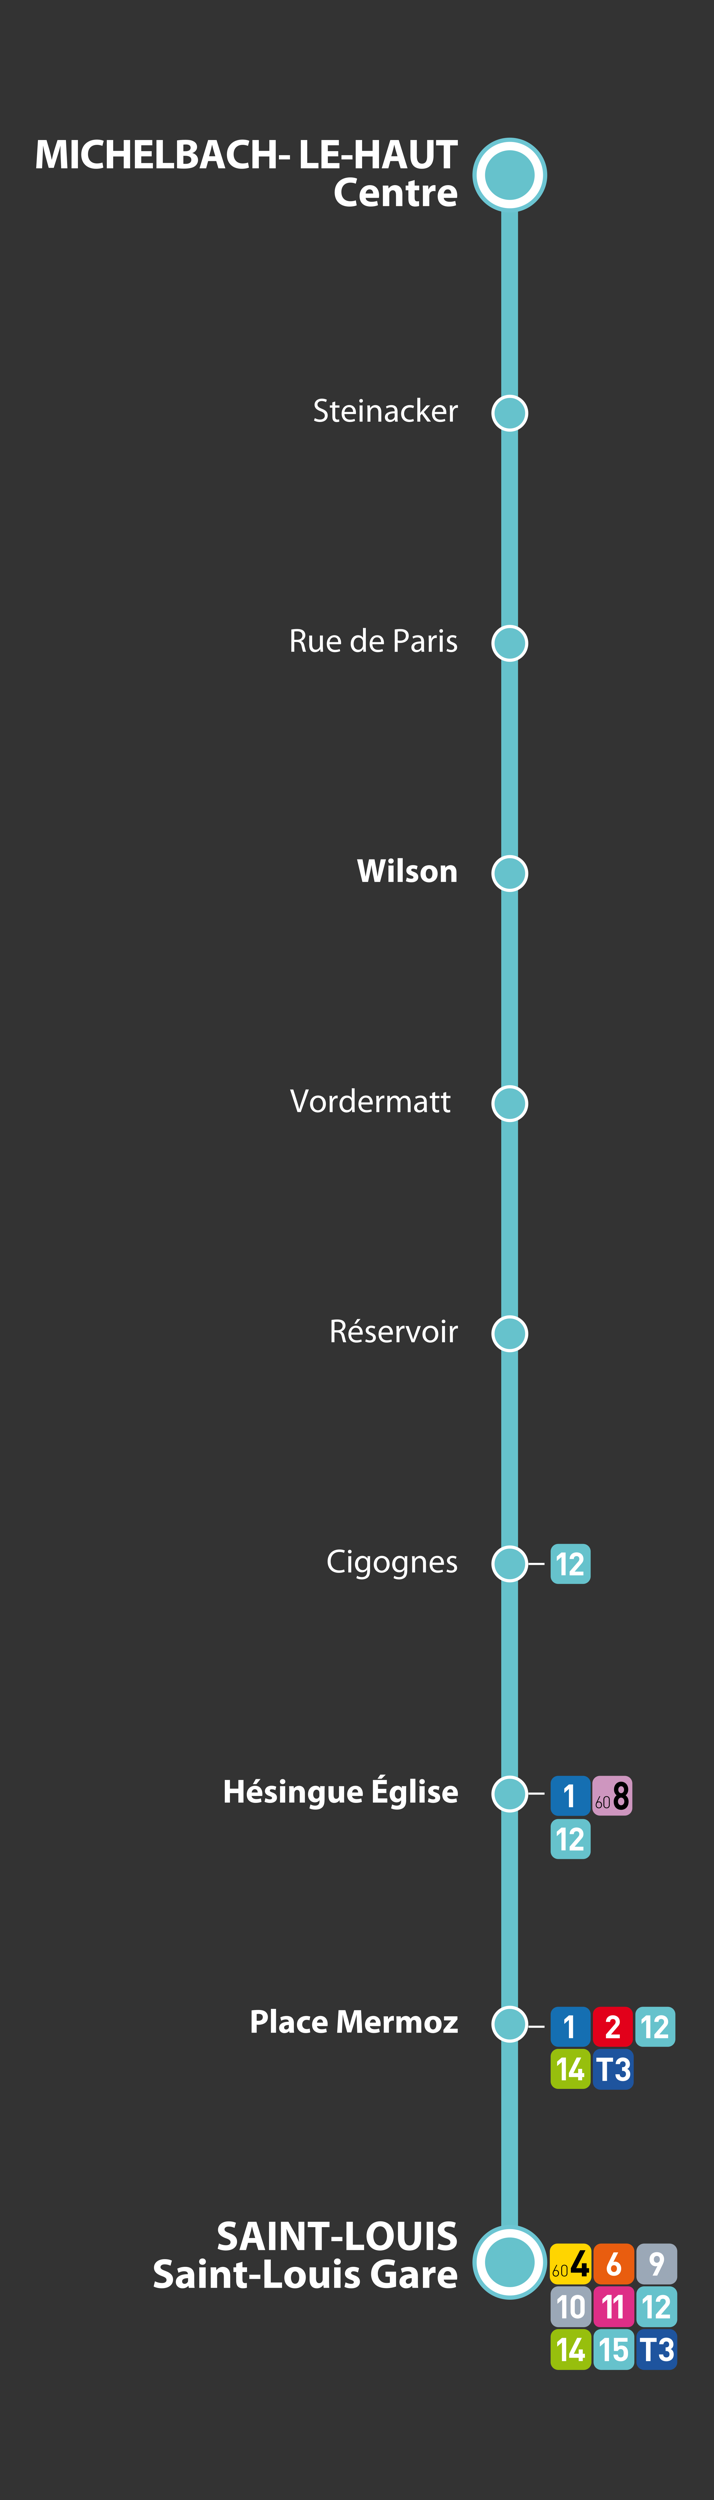 <?xml version="1.0" encoding="utf-8"?>
<!-- Generator: Adobe Illustrator 25.4.0, SVG Export Plug-In . SVG Version: 6.00 Build 0)  -->
<svg version="1.1" id="Calque_1" xmlns="http://www.w3.org/2000/svg" xmlns:xlink="http://www.w3.org/1999/xlink" x="0px" y="0px"
	 viewBox="0 0 170.08 595.28" style="enable-background:new 0 0 170.08 595.28;" xml:space="preserve">
<rect x="0" y="0" width="170.08" height="595.28" fill="#333333" stroke="none"/>
<style type="text/css">
	.st0{fill:none;stroke:#66C2CC;stroke-width:4;stroke-miterlimit:10;}
	.st1{fill:#66C2CC;}
	.st2{fill:#6CC5D2;}
	.st3{fill:#FFFFFF;}
	.st4{fill:#66C2CC;stroke:#FFFFFF;stroke-width:0.75;stroke-miterlimit:10;}
	.st5{fill:none;stroke:#FFFFFF;stroke-width:0.5;}
	.st6{fill:#CE96BF;}
	.st7{fill:#156FB2;}
	.st8{fill:#1E549E;}
	.st9{fill:#E2001A;}
	.st10{fill:#97BF0D;}
	.st11{fill:#FFD500;}
	.st12{fill:#9BA8B7;}
	.st13{fill:#E95D0F;}
	.st14{fill:#DE2E87;}
	.st15{clip-path:url(#SVGID_00000046303119225847828670000018208624723494132899_);fill:#FFFFFF;}
	.st16{clip-path:url(#SVGID_00000137817954809307793050000008867568823709384118_);fill:#FFFFFF;}
</style>
<line class="st0" x1="121.4" y1="41.69" x2="121.4" y2="538.68"/>
<g>
	<g>
		<g>
			<circle class="st1" cx="121.45" cy="538.68" r="7.41"/>
			<g>
				<path class="st2" d="M121.45,532.77c3.27,0,5.91,2.65,5.91,5.91c0,3.27-2.65,5.91-5.91,5.91c-3.27,0-5.91-2.65-5.91-5.91
					C115.54,535.42,118.18,532.77,121.45,532.77 M121.45,529.77c-4.91,0-8.91,4-8.91,8.91s4,8.91,8.91,8.91s8.91-4,8.91-8.91
					S126.36,529.77,121.45,529.77L121.45,529.77z"/>
			</g>
		</g>
	</g>
	<g>
		<circle class="st1" cx="121.45" cy="538.68" r="6.91"/>
		<path class="st3" d="M121.45,532.77c3.27,0,5.91,2.65,5.91,5.91c0,3.27-2.65,5.91-5.91,5.91c-3.27,0-5.91-2.65-5.91-5.91
			C115.54,535.42,118.18,532.77,121.45,532.77 M121.45,530.77c-4.36,0-7.91,3.55-7.91,7.91s3.55,7.91,7.91,7.91s7.91-3.55,7.91-7.91
			S125.81,530.77,121.45,530.77L121.45,530.77z"/>
	</g>
</g>
<g>
	<g>
		<g>
			<circle class="st1" cx="121.45" cy="41.69" r="7.41"/>
			<g>
				<path class="st2" d="M121.45,35.78c3.27,0,5.91,2.65,5.91,5.91s-2.65,5.91-5.91,5.91s-5.91-2.65-5.91-5.91
					S118.18,35.78,121.45,35.78 M121.45,32.78c-4.91,0-8.91,4-8.91,8.91s4,8.91,8.91,8.91s8.91-4,8.91-8.91
					S126.36,32.78,121.45,32.78L121.45,32.78z"/>
			</g>
		</g>
	</g>
	<g>
		<circle class="st1" cx="121.45" cy="41.69" r="6.91"/>
		<path class="st3" d="M121.45,35.78c3.27,0,5.91,2.65,5.91,5.91s-2.65,5.91-5.91,5.91s-5.91-2.65-5.91-5.91
			S118.18,35.78,121.45,35.78 M121.45,33.78c-4.36,0-7.91,3.55-7.91,7.91s3.55,7.91,7.91,7.91s7.91-3.55,7.91-7.91
			S125.81,33.78,121.45,33.78L121.45,33.78z"/>
	</g>
</g>
<circle class="st4" cx="121.45" cy="98.39" r="4.02"/>
<circle class="st4" cx="121.45" cy="153.19" r="4.02"/>
<circle class="st4" cx="121.45" cy="207.99" r="4.02"/>
<circle class="st4" cx="121.45" cy="262.79" r="4.02"/>
<circle class="st4" cx="121.45" cy="317.59" r="4.02"/>
<circle class="st4" cx="121.45" cy="372.39" r="4.02"/>
<circle class="st4" cx="121.45" cy="427.19" r="4.02"/>
<circle class="st4" cx="121.45" cy="481.99" r="4.02"/>
<g>
	<path class="st3" d="M14.46,37.5c-0.03-0.81-0.06-1.79-0.06-2.77h-0.02c-0.22,0.86-0.5,1.82-0.76,2.61l-0.82,2.63h-1.19l-0.72-2.6
		c-0.22-0.8-0.44-1.76-0.61-2.64h-0.02c-0.03,0.91-0.07,1.95-0.11,2.79l-0.13,2.56H8.62l0.43-6.74h2.03l0.66,2.25
		c0.22,0.78,0.42,1.62,0.57,2.41h0.04c0.18-0.78,0.41-1.67,0.64-2.42l0.71-2.24h2l0.36,6.74h-1.48L14.46,37.5z"/>
	<path class="st3" d="M18.56,33.34v6.74h-1.52v-6.74H18.56z"/>
	<path class="st3" d="M24.61,39.9c-0.27,0.13-0.91,0.29-1.72,0.29c-2.33,0-3.53-1.46-3.53-3.38c0-2.3,1.64-3.57,3.68-3.57
		c0.79,0,1.39,0.15,1.66,0.3l-0.32,1.2c-0.3-0.13-0.73-0.25-1.28-0.25c-1.2,0-2.14,0.73-2.14,2.23c0,1.35,0.8,2.2,2.15,2.2
		c0.47,0,0.97-0.09,1.28-0.22L24.61,39.9z"/>
	<path class="st3" d="M26.96,33.34v2.59h2.51v-2.59h1.52v6.74h-1.52v-2.82h-2.51v2.82h-1.52v-6.74H26.96z"/>
	<path class="st3" d="M36.13,37.23h-2.48v1.6h2.77v1.25h-4.29v-6.74h4.15v1.25h-2.63v1.4h2.48V37.23z"/>
	<path class="st3" d="M37.27,33.34h1.52v5.46h2.68v1.28h-4.2V33.34z"/>
	<path class="st3" d="M42.17,33.43c0.4-0.07,1.2-0.14,1.97-0.14c0.93,0,1.5,0.09,2,0.38c0.47,0.25,0.8,0.71,0.8,1.33
		c0,0.59-0.35,1.14-1.11,1.43v0.02c0.77,0.2,1.34,0.79,1.34,1.65c0,0.62-0.28,1.1-0.7,1.44c-0.49,0.39-1.31,0.61-2.65,0.61
		c-0.75,0-1.31-0.05-1.65-0.1V33.43z M43.68,36.01h0.5c0.81,0,1.23-0.33,1.23-0.83c0-0.51-0.39-0.78-1.08-0.78
		c-0.34,0-0.53,0.02-0.65,0.04V36.01z M43.68,39c0.15,0.02,0.33,0.02,0.59,0.02c0.69,0,1.3-0.27,1.3-0.98
		c0-0.67-0.61-0.94-1.37-0.94h-0.52V39z"/>
	<path class="st3" d="M49.58,38.35l-0.48,1.73h-1.57l2.05-6.74h2l2.1,6.74h-1.65l-0.52-1.73H49.58z M51.29,37.21l-0.42-1.43
		c-0.12-0.4-0.24-0.9-0.34-1.3h-0.02c-0.1,0.4-0.2,0.91-0.31,1.3l-0.4,1.43H51.29z"/>
	<path class="st3" d="M59.3,39.9c-0.27,0.13-0.91,0.29-1.72,0.29c-2.33,0-3.53-1.46-3.53-3.38c0-2.3,1.64-3.57,3.68-3.57
		c0.79,0,1.39,0.15,1.66,0.3l-0.32,1.2c-0.3-0.13-0.73-0.25-1.28-0.25c-1.2,0-2.14,0.73-2.14,2.23c0,1.35,0.8,2.2,2.15,2.2
		c0.47,0,0.97-0.09,1.28-0.22L59.3,39.9z"/>
	<path class="st3" d="M61.65,33.34v2.59h2.51v-2.59h1.52v6.74h-1.52v-2.82h-2.51v2.82h-1.52v-6.74H61.65z"/>
	<path class="st3" d="M69.07,36.95v1.01h-2.62v-1.01H69.07z"/>
	<path class="st3" d="M71.66,33.34h1.52v5.46h2.68v1.28h-4.2V33.34z"/>
	<path class="st3" d="M80.57,37.23h-2.48v1.6h2.77v1.25h-4.29v-6.74h4.15v1.25h-2.63v1.4h2.48V37.23z"/>
	<path class="st3" d="M83.96,36.95v1.01h-2.62v-1.01H83.96z"/>
	<path class="st3" d="M86.25,33.34v2.59h2.51v-2.59h1.52v6.74h-1.52v-2.82h-2.51v2.82h-1.52v-6.74H86.25z"/>
	<path class="st3" d="M92.98,38.35l-0.48,1.73h-1.57l2.05-6.74h2l2.1,6.74h-1.65l-0.52-1.73H92.98z M94.69,37.21l-0.42-1.43
		c-0.12-0.4-0.24-0.9-0.34-1.3h-0.02c-0.1,0.4-0.2,0.91-0.31,1.3l-0.4,1.43H94.69z"/>
	<path class="st3" d="M99.29,33.34v3.87c0,1.17,0.45,1.76,1.22,1.76c0.8,0,1.24-0.56,1.24-1.76v-3.87h1.52v3.78
		c0,2.08-1.05,3.07-2.81,3.07c-1.7,0-2.69-0.95-2.69-3.09v-3.76H99.29z"/>
	<path class="st3" d="M105.7,34.62h-1.82v-1.28h5.18v1.28h-1.84v5.46h-1.52V34.62z"/>
	<path class="st3" d="M84.97,48.9c-0.27,0.13-0.91,0.29-1.72,0.29c-2.33,0-3.53-1.46-3.53-3.38c0-2.3,1.64-3.57,3.68-3.57
		c0.79,0,1.39,0.15,1.66,0.3l-0.32,1.2c-0.3-0.13-0.73-0.25-1.28-0.25c-1.2,0-2.14,0.73-2.14,2.23c0,1.35,0.8,2.2,2.15,2.2
		c0.47,0,0.97-0.09,1.28-0.22L84.97,48.9z"/>
	<path class="st3" d="M87.1,47.12c0.04,0.63,0.67,0.93,1.38,0.93c0.52,0,0.94-0.07,1.35-0.21l0.2,1.03
		c-0.5,0.21-1.11,0.31-1.77,0.31c-1.66,0-2.61-0.96-2.61-2.49c0-1.24,0.77-2.61,2.47-2.61c1.58,0,2.18,1.23,2.18,2.44
		c0,0.26-0.03,0.49-0.05,0.6H87.1z M88.89,46.08c0-0.37-0.16-0.99-0.86-0.99c-0.64,0-0.9,0.59-0.94,0.99H88.89z"/>
	<path class="st3" d="M91.21,45.75c0-0.61-0.02-1.12-0.04-1.56h1.32l0.07,0.68h0.03c0.2-0.32,0.69-0.79,1.51-0.79
		c1,0,1.75,0.67,1.75,2.11v2.89h-1.52v-2.71c0-0.63-0.22-1.06-0.77-1.06c-0.42,0-0.67,0.29-0.78,0.57c-0.04,0.1-0.05,0.24-0.05,0.38
		v2.82h-1.52V45.75z"/>
	<path class="st3" d="M98.77,42.87v1.32h1.09v1.12h-1.09v1.77c0,0.59,0.15,0.86,0.6,0.86c0.21,0,0.31-0.01,0.45-0.04l0.01,1.15
		c-0.19,0.07-0.56,0.13-0.98,0.13c-0.49,0-0.9-0.17-1.15-0.42c-0.28-0.29-0.42-0.76-0.42-1.45v-2h-0.65v-1.12h0.65v-0.91
		L98.77,42.87z"/>
	<path class="st3" d="M100.74,45.8c0-0.72-0.01-1.19-0.04-1.61h1.3l0.06,0.9h0.04c0.25-0.72,0.84-1.02,1.32-1.02
		c0.14,0,0.21,0.01,0.32,0.03v1.43c-0.12-0.02-0.24-0.04-0.41-0.04c-0.56,0-0.94,0.3-1.04,0.77c-0.02,0.1-0.03,0.22-0.03,0.34v2.48
		h-1.52V45.8z"/>
	<path class="st3" d="M105.71,47.12c0.04,0.63,0.67,0.93,1.38,0.93c0.52,0,0.94-0.07,1.35-0.21l0.2,1.03
		c-0.5,0.21-1.11,0.31-1.77,0.31c-1.66,0-2.61-0.96-2.61-2.49c0-1.24,0.77-2.61,2.47-2.61c1.58,0,2.18,1.23,2.18,2.44
		c0,0.26-0.03,0.49-0.05,0.6H105.71z M107.5,46.08c0-0.37-0.16-0.99-0.86-0.99c-0.64,0-0.9,0.59-0.94,0.99H107.5z"/>
</g>
<g>
	<path class="st3" d="M52.16,534.2c0.4,0.21,1.04,0.42,1.69,0.42c0.7,0,1.07-0.29,1.07-0.73c0-0.42-0.32-0.66-1.13-0.94
		c-1.12-0.4-1.86-1.02-1.86-2c0-1.15,0.97-2.02,2.55-2.02c0.77,0,1.32,0.15,1.72,0.34l-0.34,1.22c-0.26-0.13-0.75-0.32-1.4-0.32
		c-0.66,0-0.98,0.31-0.98,0.65c0,0.43,0.37,0.62,1.25,0.95c1.19,0.44,1.74,1.06,1.74,2.01c0,1.13-0.86,2.09-2.71,2.09
		c-0.77,0-1.53-0.21-1.91-0.42L52.16,534.2z"/>
	<path class="st3" d="M59.08,534.04l-0.48,1.73h-1.57l2.05-6.74h2l2.1,6.74h-1.65l-0.52-1.73H59.08z M60.79,532.9l-0.42-1.43
		c-0.12-0.4-0.24-0.9-0.34-1.3h-0.02c-0.1,0.4-0.2,0.91-0.31,1.3l-0.4,1.43H60.79z"/>
	<path class="st3" d="M65.6,529.03v6.74h-1.52v-6.74H65.6z"/>
	<path class="st3" d="M66.92,535.77v-6.74h1.78l1.4,2.47c0.4,0.71,0.79,1.55,1.1,2.31h0.02c-0.09-0.89-0.12-1.8-0.12-2.82v-1.96h1.4
		v6.74h-1.6l-1.44-2.6c-0.4-0.72-0.85-1.59-1.17-2.38h-0.04c0.05,0.9,0.07,1.85,0.07,2.95v2.03H66.92z"/>
	<path class="st3" d="M75.13,530.31h-1.82v-1.28h5.18v1.28h-1.84v5.46h-1.52V530.31z"/>
	<path class="st3" d="M81.56,532.64v1.01h-2.62v-1.01H81.56z"/>
	<path class="st3" d="M82.53,529.03h1.52v5.46h2.68v1.28h-4.2V529.03z"/>
	<path class="st3" d="M93.79,532.33c0,2.22-1.33,3.55-3.31,3.55c-1.99,0-3.17-1.51-3.17-3.44c0-2.02,1.3-3.53,3.28-3.53
		C92.67,528.91,93.79,530.46,93.79,532.33z M88.93,532.41c0,1.33,0.62,2.26,1.64,2.26c1.03,0,1.62-0.98,1.62-2.29
		c0-1.22-0.57-2.26-1.62-2.26C89.53,530.12,88.93,531.1,88.93,532.41z"/>
	<path class="st3" d="M96.32,529.03v3.87c0,1.17,0.45,1.76,1.22,1.76c0.8,0,1.24-0.56,1.24-1.76v-3.87h1.52v3.78
		c0,2.08-1.05,3.07-2.81,3.07c-1.7,0-2.69-0.95-2.69-3.09v-3.76H96.32z"/>
	<path class="st3" d="M103.15,529.03v6.74h-1.52v-6.74H103.15z"/>
	<path class="st3" d="M104.52,534.2c0.4,0.21,1.04,0.42,1.69,0.42c0.7,0,1.07-0.29,1.07-0.73c0-0.42-0.32-0.66-1.13-0.94
		c-1.12-0.4-1.86-1.02-1.86-2c0-1.15,0.97-2.02,2.55-2.02c0.77,0,1.32,0.15,1.72,0.34l-0.34,1.22c-0.26-0.13-0.75-0.32-1.4-0.32
		c-0.66,0-0.98,0.31-0.98,0.65c0,0.43,0.37,0.62,1.25,0.95c1.19,0.44,1.74,1.06,1.74,2.01c0,1.13-0.86,2.09-2.71,2.09
		c-0.77,0-1.53-0.21-1.91-0.42L104.52,534.2z"/>
	<path class="st3" d="M36.91,543.2c0.4,0.21,1.04,0.42,1.69,0.42c0.7,0,1.07-0.29,1.07-0.73c0-0.42-0.32-0.66-1.13-0.94
		c-1.12-0.4-1.86-1.02-1.86-2c0-1.15,0.97-2.02,2.55-2.02c0.77,0,1.32,0.15,1.72,0.34l-0.34,1.22c-0.26-0.13-0.75-0.32-1.4-0.32
		c-0.66,0-0.98,0.31-0.98,0.65c0,0.43,0.37,0.62,1.25,0.95c1.19,0.44,1.74,1.06,1.74,2.01c0,1.13-0.86,2.09-2.71,2.09
		c-0.77,0-1.53-0.21-1.91-0.42L36.91,543.2z"/>
	<path class="st3" d="M46.27,543.59c0,0.46,0.02,0.91,0.08,1.18h-1.37l-0.09-0.49h-0.03c-0.32,0.39-0.82,0.6-1.4,0.6
		c-0.99,0-1.58-0.72-1.58-1.5c0-1.27,1.14-1.87,2.87-1.87v-0.06c0-0.27-0.14-0.64-0.89-0.64c-0.5,0-1.03,0.17-1.35,0.37l-0.28-0.98
		c0.34-0.19,1.01-0.44,1.9-0.44c1.63,0,2.14,0.96,2.14,2.12V543.59z M44.8,542.46c-0.8,0-1.42,0.19-1.42,0.77
		c0,0.39,0.26,0.58,0.6,0.58c0.37,0,0.69-0.25,0.79-0.56c0.02-0.08,0.03-0.17,0.03-0.26V542.46z"/>
	<path class="st3" d="M49.04,538.52c0,0.42-0.31,0.76-0.82,0.76c-0.48,0-0.79-0.34-0.79-0.76c0-0.43,0.32-0.76,0.81-0.76
		S49.03,538.09,49.04,538.52z M47.47,544.77v-4.89h1.52v4.89H47.47z"/>
	<path class="st3" d="M50.2,541.44c0-0.61-0.02-1.12-0.04-1.56h1.32l0.07,0.68h0.03c0.2-0.32,0.69-0.79,1.51-0.79
		c1,0,1.75,0.67,1.75,2.11v2.89h-1.52v-2.71c0-0.63-0.22-1.06-0.77-1.06c-0.42,0-0.67,0.29-0.78,0.57c-0.04,0.1-0.05,0.24-0.05,0.38
		v2.82H50.2V541.44z"/>
	<path class="st3" d="M57.75,538.56v1.32h1.09V541h-1.09v1.77c0,0.59,0.15,0.86,0.6,0.86c0.21,0,0.31-0.01,0.45-0.04l0.01,1.15
		c-0.19,0.07-0.56,0.13-0.98,0.13c-0.49,0-0.9-0.17-1.15-0.42c-0.28-0.29-0.42-0.76-0.42-1.45v-2h-0.65v-1.12h0.65v-0.91
		L57.75,538.56z"/>
	<path class="st3" d="M62.02,541.64v1.01H59.4v-1.01H62.02z"/>
	<path class="st3" d="M62.98,538.03h1.52v5.46h2.68v1.28h-4.2V538.03z"/>
	<path class="st3" d="M72.84,542.27c0,1.79-1.27,2.61-2.58,2.61c-1.43,0-2.53-0.94-2.53-2.52c0-1.59,1.04-2.6,2.62-2.6
		C71.84,539.76,72.84,540.79,72.84,542.27z M69.31,542.32c0,0.84,0.35,1.47,1,1.47c0.6,0,0.97-0.59,0.97-1.48
		c0-0.72-0.28-1.46-0.97-1.46C69.59,540.85,69.31,541.6,69.31,542.32z"/>
	<path class="st3" d="M78.38,543.2c0,0.64,0.02,1.16,0.04,1.57H77.1l-0.07-0.69H77c-0.19,0.3-0.65,0.8-1.53,0.8
		c-1,0-1.72-0.62-1.72-2.13v-2.87h1.52v2.63c0,0.71,0.23,1.14,0.77,1.14c0.42,0,0.67-0.29,0.76-0.53c0.04-0.09,0.06-0.2,0.06-0.33
		v-2.91h1.52V543.2z"/>
	<path class="st3" d="M81.17,538.52c0,0.42-0.31,0.76-0.82,0.76c-0.48,0-0.79-0.34-0.79-0.76c0-0.43,0.32-0.76,0.81-0.76
		S81.16,538.09,81.17,538.52z M79.6,544.77v-4.89h1.52v4.89H79.6z"/>
	<path class="st3" d="M82.32,543.45c0.28,0.17,0.86,0.36,1.31,0.36c0.46,0,0.65-0.15,0.65-0.4c0-0.26-0.15-0.38-0.71-0.57
		c-1.02-0.34-1.41-0.89-1.4-1.47c0-0.92,0.78-1.61,1.99-1.61c0.57,0,1.07,0.14,1.37,0.29l-0.26,1.05c-0.22-0.12-0.65-0.28-1.06-0.28
		c-0.37,0-0.58,0.15-0.58,0.39c0,0.24,0.19,0.36,0.79,0.57c0.93,0.32,1.31,0.8,1.32,1.51c0,0.92-0.71,1.59-2.11,1.59
		c-0.64,0-1.21-0.15-1.58-0.35L82.32,543.45z"/>
	<path class="st3" d="M94.34,544.46c-0.47,0.16-1.36,0.38-2.25,0.38c-1.23,0-2.12-0.31-2.74-0.9c-0.61-0.59-0.95-1.47-0.95-2.46
		c0.01-2.24,1.64-3.52,3.85-3.52c0.87,0,1.54,0.17,1.87,0.32l-0.32,1.23c-0.37-0.17-0.82-0.29-1.56-0.29
		c-1.27,0-2.24,0.71-2.24,2.18c0,1.4,0.88,2.21,2.13,2.21c0.34,0,0.62-0.04,0.74-0.09v-1.42h-1.04v-1.19h2.51V544.46z"/>
	<path class="st3" d="M99.54,543.59c0,0.46,0.02,0.91,0.08,1.18h-1.37l-0.09-0.49h-0.03c-0.32,0.39-0.82,0.6-1.4,0.6
		c-0.99,0-1.58-0.72-1.58-1.5c0-1.27,1.14-1.87,2.87-1.87v-0.06c0-0.27-0.14-0.64-0.89-0.64c-0.5,0-1.03,0.17-1.35,0.37l-0.28-0.98
		c0.34-0.19,1.01-0.44,1.9-0.44c1.63,0,2.14,0.96,2.14,2.12V543.59z M98.08,542.46c-0.8,0-1.42,0.19-1.42,0.77
		c0,0.39,0.26,0.58,0.6,0.58c0.37,0,0.69-0.25,0.79-0.56c0.02-0.08,0.03-0.17,0.03-0.26V542.46z"/>
	<path class="st3" d="M100.75,541.49c0-0.72-0.01-1.19-0.04-1.61h1.3l0.06,0.9h0.04c0.25-0.72,0.84-1.02,1.32-1.02
		c0.14,0,0.21,0.01,0.32,0.03v1.43c-0.12-0.02-0.24-0.04-0.41-0.04c-0.56,0-0.94,0.3-1.04,0.77c-0.02,0.1-0.03,0.22-0.03,0.34v2.48
		h-1.52V541.49z"/>
	<path class="st3" d="M105.71,542.81c0.04,0.63,0.67,0.93,1.38,0.93c0.52,0,0.94-0.07,1.35-0.21l0.2,1.03
		c-0.5,0.21-1.11,0.31-1.77,0.31c-1.66,0-2.61-0.96-2.61-2.49c0-1.24,0.77-2.61,2.47-2.61c1.58,0,2.18,1.23,2.18,2.44
		c0,0.26-0.03,0.49-0.05,0.6H105.71z M107.49,541.77c0-0.37-0.16-0.99-0.86-0.99c-0.64,0-0.9,0.59-0.94,0.99H107.49z"/>
</g>
<g>
	<path class="st3" d="M75,99.55c0.31,0.2,0.76,0.35,1.24,0.35c0.71,0,1.13-0.38,1.13-0.92c0-0.5-0.29-0.79-1.02-1.06
		c-0.88-0.32-1.42-0.78-1.42-1.54c0-0.84,0.7-1.46,1.74-1.46c0.54,0,0.95,0.13,1.18,0.26l-0.19,0.57c-0.17-0.1-0.53-0.26-1.02-0.26
		c-0.74,0-1.02,0.44-1.02,0.81c0,0.5,0.33,0.75,1.07,1.04c0.91,0.35,1.37,0.79,1.37,1.58c0,0.83-0.61,1.56-1.88,1.56
		c-0.52,0-1.09-0.16-1.38-0.35L75,99.55z"/>
	<path class="st3" d="M79.85,95.6v0.93h1.01v0.54h-1.01v2.09c0,0.48,0.14,0.75,0.53,0.75c0.19,0,0.3-0.02,0.41-0.05l0.03,0.54
		c-0.14,0.05-0.35,0.1-0.62,0.1c-0.33,0-0.59-0.11-0.76-0.3c-0.19-0.22-0.27-0.56-0.27-1.02v-2.11h-0.6v-0.54h0.6v-0.72L79.85,95.6z
		"/>
	<path class="st3" d="M82.05,98.59c0.02,0.95,0.62,1.34,1.33,1.34c0.5,0,0.82-0.09,1.07-0.2l0.13,0.5c-0.25,0.11-0.68,0.25-1.3,0.25
		c-1.19,0-1.9-0.79-1.9-1.96s0.69-2.08,1.81-2.08c1.27,0,1.6,1.1,1.6,1.82c0,0.14-0.01,0.25-0.02,0.33H82.05z M84.11,98.09
		c0.01-0.44-0.18-1.14-0.98-1.14c-0.72,0-1.02,0.65-1.08,1.14H84.11z"/>
	<path class="st3" d="M86.45,95.44c0,0.24-0.17,0.43-0.45,0.43c-0.26,0-0.42-0.19-0.42-0.43c0-0.24,0.18-0.44,0.44-0.44
		C86.27,95,86.45,95.19,86.45,95.44z M85.66,100.4v-3.87h0.7v3.87H85.66z"/>
	<path class="st3" d="M87.53,97.58c0-0.41-0.01-0.73-0.03-1.05h0.62l0.04,0.64h0.02c0.19-0.36,0.64-0.72,1.28-0.72
		c0.54,0,1.37,0.32,1.37,1.65v2.3h-0.7v-2.23c0-0.62-0.23-1.14-0.9-1.14c-0.46,0-0.82,0.33-0.94,0.72
		c-0.03,0.09-0.05,0.21-0.05,0.33v2.33h-0.7V97.58z"/>
	<path class="st3" d="M94.69,99.47c0,0.34,0.02,0.66,0.06,0.93h-0.63l-0.06-0.49h-0.02c-0.22,0.3-0.63,0.58-1.18,0.58
		c-0.78,0-1.18-0.55-1.18-1.11c0-0.94,0.83-1.45,2.33-1.44v-0.08c0-0.31-0.09-0.9-0.88-0.89c-0.37,0-0.74,0.1-1.02,0.29l-0.16-0.47
		c0.32-0.2,0.79-0.34,1.28-0.34c1.18,0,1.47,0.81,1.47,1.58V99.47z M94.01,98.42c-0.77-0.02-1.64,0.12-1.64,0.87
		c0,0.46,0.3,0.67,0.66,0.67c0.51,0,0.84-0.32,0.95-0.65c0.02-0.08,0.03-0.16,0.03-0.22V98.42z"/>
	<path class="st3" d="M98.59,100.26c-0.18,0.09-0.59,0.22-1.11,0.22c-1.17,0-1.93-0.79-1.93-1.97c0-1.19,0.82-2.06,2.08-2.06
		c0.42,0,0.78,0.1,0.98,0.21l-0.16,0.54c-0.17-0.09-0.43-0.18-0.82-0.18c-0.89,0-1.37,0.66-1.37,1.46c0,0.9,0.58,1.45,1.34,1.45
		c0.4,0,0.66-0.1,0.86-0.18L98.59,100.26z"/>
	<path class="st3" d="M100.11,98.3h0.02c0.1-0.14,0.22-0.3,0.34-0.44l1.14-1.34h0.84l-1.49,1.59l1.7,2.28h-0.86l-1.33-1.85
		l-0.36,0.4v1.46h-0.7v-5.68h0.7V98.3z"/>
	<path class="st3" d="M103.56,98.59c0.02,0.95,0.62,1.34,1.33,1.34c0.5,0,0.82-0.09,1.07-0.2l0.13,0.5
		c-0.25,0.11-0.68,0.25-1.29,0.25c-1.19,0-1.9-0.79-1.9-1.96s0.69-2.08,1.82-2.08c1.27,0,1.6,1.1,1.6,1.82
		c0,0.14-0.01,0.25-0.02,0.33H103.56z M105.62,98.09c0.01-0.44-0.18-1.14-0.98-1.14c-0.72,0-1.02,0.65-1.08,1.14H105.62z"/>
	<path class="st3" d="M107.17,97.74c0-0.46-0.01-0.85-0.03-1.21h0.62l0.03,0.77h0.02c0.18-0.52,0.61-0.85,1.08-0.85
		c0.07,0,0.13,0.01,0.19,0.02v0.66c-0.07-0.02-0.14-0.02-0.24-0.02c-0.5,0-0.85,0.37-0.94,0.9c-0.02,0.1-0.02,0.22-0.02,0.33v2.06
		h-0.7V97.74z"/>
</g>
<g>
	<path class="st3" d="M69.42,149.88c0.35-0.06,0.86-0.11,1.33-0.11c0.74,0,1.23,0.14,1.56,0.44c0.26,0.24,0.42,0.61,0.42,1.03
		c0,0.7-0.45,1.18-1.01,1.37v0.02c0.41,0.14,0.66,0.53,0.78,1.09c0.18,0.75,0.3,1.27,0.42,1.48h-0.72
		c-0.09-0.16-0.21-0.62-0.35-1.29c-0.16-0.74-0.46-1.02-1.09-1.05h-0.66v2.33h-0.7V149.88z M70.11,152.34h0.71
		c0.74,0,1.21-0.41,1.21-1.02c0-0.7-0.5-1-1.24-1c-0.34,0-0.57,0.02-0.69,0.06V152.34z"/>
	<path class="st3" d="M76.93,154.14c0,0.41,0.01,0.76,0.03,1.06h-0.62l-0.04-0.63h-0.02c-0.18,0.31-0.59,0.72-1.28,0.72
		c-0.61,0-1.34-0.34-1.34-1.7v-2.26h0.7v2.13c0,0.74,0.23,1.24,0.86,1.24c0.47,0,0.8-0.33,0.93-0.65c0.04-0.1,0.06-0.22,0.06-0.36
		v-2.37h0.7V154.14z"/>
	<path class="st3" d="M78.5,153.4c0.02,0.95,0.62,1.34,1.33,1.34c0.5,0,0.82-0.09,1.07-0.2l0.13,0.5c-0.25,0.11-0.68,0.25-1.29,0.25
		c-1.19,0-1.9-0.79-1.9-1.96s0.69-2.08,1.81-2.08c1.27,0,1.6,1.1,1.6,1.82c0,0.14-0.01,0.25-0.02,0.33H78.5z M80.56,152.89
		c0.01-0.44-0.18-1.14-0.98-1.14c-0.72,0-1.02,0.65-1.08,1.14H80.56z"/>
	<path class="st3" d="M87.14,149.52v4.68c0,0.34,0.02,0.74,0.03,1h-0.62l-0.03-0.67h-0.02c-0.21,0.43-0.67,0.76-1.3,0.76
		c-0.94,0-1.66-0.79-1.66-1.97c-0.01-1.29,0.8-2.07,1.74-2.07c0.6,0,0.99,0.28,1.17,0.58h0.02v-2.31H87.14z M86.45,152.91
		c0-0.09-0.01-0.21-0.03-0.3c-0.1-0.44-0.49-0.81-1.02-0.81c-0.73,0-1.16,0.64-1.16,1.49c0,0.78,0.39,1.43,1.14,1.43
		c0.47,0,0.9-0.32,1.03-0.84c0.02-0.1,0.03-0.19,0.03-0.3V152.91z"/>
	<path class="st3" d="M88.71,153.4c0.02,0.95,0.62,1.34,1.33,1.34c0.5,0,0.82-0.09,1.07-0.2l0.13,0.5
		c-0.25,0.11-0.68,0.25-1.29,0.25c-1.19,0-1.9-0.79-1.9-1.96s0.69-2.08,1.81-2.08c1.27,0,1.6,1.1,1.6,1.82
		c0,0.14-0.01,0.25-0.02,0.33H88.71z M90.77,152.89c0.01-0.44-0.18-1.14-0.98-1.14c-0.72,0-1.02,0.65-1.08,1.14H90.77z"/>
	<path class="st3" d="M94.05,149.88c0.34-0.06,0.78-0.1,1.33-0.1c0.69,0,1.19,0.16,1.51,0.45c0.29,0.26,0.47,0.65,0.47,1.13
		c0,0.49-0.14,0.87-0.42,1.15c-0.38,0.39-0.97,0.59-1.65,0.59c-0.21,0-0.4-0.01-0.56-0.05v2.16h-0.7V149.88z M94.74,152.48
		c0.15,0.04,0.34,0.06,0.58,0.06c0.84,0,1.35-0.42,1.35-1.14c0-0.72-0.51-1.06-1.27-1.06c-0.3,0-0.54,0.02-0.66,0.06V152.48z"/>
	<path class="st3" d="M101,154.27c0,0.34,0.02,0.66,0.06,0.93h-0.63l-0.06-0.49h-0.02c-0.22,0.3-0.63,0.58-1.18,0.58
		c-0.78,0-1.18-0.55-1.18-1.11c0-0.94,0.83-1.45,2.33-1.44v-0.08c0-0.31-0.09-0.9-0.88-0.89c-0.37,0-0.74,0.1-1.02,0.29l-0.16-0.47
		c0.32-0.2,0.79-0.34,1.28-0.34c1.18,0,1.47,0.81,1.47,1.58V154.27z M100.32,153.23c-0.77-0.02-1.64,0.12-1.64,0.87
		c0,0.46,0.3,0.67,0.66,0.67c0.51,0,0.84-0.32,0.95-0.65c0.02-0.08,0.03-0.16,0.03-0.22V153.23z"/>
	<path class="st3" d="M102.13,152.54c0-0.46-0.01-0.85-0.03-1.21h0.62l0.03,0.77h0.02c0.18-0.52,0.61-0.85,1.08-0.85
		c0.07,0,0.13,0.01,0.19,0.02v0.66c-0.07-0.02-0.14-0.02-0.24-0.02c-0.5,0-0.85,0.37-0.94,0.9c-0.02,0.1-0.02,0.22-0.02,0.33v2.06
		h-0.7V152.54z"/>
	<path class="st3" d="M105.53,150.24c0,0.24-0.17,0.43-0.45,0.43c-0.26,0-0.42-0.19-0.42-0.43c0-0.24,0.18-0.44,0.44-0.44
		C105.36,149.8,105.53,150,105.53,150.24z M104.75,155.2v-3.87h0.7v3.87H104.75z"/>
	<path class="st3" d="M106.53,154.49c0.22,0.13,0.58,0.27,0.94,0.27c0.5,0,0.74-0.25,0.74-0.58c0-0.34-0.2-0.51-0.71-0.7
		c-0.7-0.26-1.03-0.63-1.03-1.1c0-0.62,0.51-1.14,1.33-1.14c0.39,0,0.74,0.1,0.94,0.24l-0.17,0.51c-0.15-0.1-0.43-0.23-0.79-0.23
		c-0.42,0-0.64,0.24-0.64,0.53c0,0.32,0.22,0.46,0.73,0.66c0.66,0.25,1.02,0.58,1.02,1.16c0,0.69-0.54,1.17-1.44,1.17
		c-0.42,0-0.82-0.11-1.09-0.27L106.53,154.49z"/>
</g>
<g>
	<path class="st3" d="M70.87,264.81l-1.77-5.39h0.76l0.84,2.65c0.22,0.73,0.42,1.38,0.58,2.01h0.02c0.15-0.62,0.37-1.3,0.62-2.01
		l0.91-2.66h0.74l-1.93,5.39H70.87z"/>
	<path class="st3" d="M77.63,262.84c0,1.43-1,2.05-1.93,2.05c-1.04,0-1.85-0.77-1.85-1.99c0-1.29,0.86-2.05,1.92-2.05
		C76.88,260.86,77.63,261.67,77.63,262.84z M74.57,262.88c0,0.85,0.48,1.49,1.17,1.49c0.67,0,1.18-0.63,1.18-1.5
		c0-0.66-0.33-1.48-1.16-1.48C74.93,261.39,74.57,262.15,74.57,262.88z"/>
	<path class="st3" d="M78.52,262.15c0-0.46-0.01-0.85-0.03-1.21h0.62l0.03,0.77h0.02c0.18-0.52,0.61-0.85,1.08-0.85
		c0.07,0,0.13,0.01,0.19,0.02v0.66c-0.07-0.02-0.14-0.02-0.24-0.02c-0.5,0-0.85,0.37-0.94,0.9c-0.02,0.1-0.02,0.22-0.02,0.33v2.06
		h-0.7V262.15z"/>
	<path class="st3" d="M84.47,259.13v4.68c0,0.34,0.02,0.74,0.03,1h-0.62l-0.03-0.67h-0.02c-0.21,0.43-0.67,0.76-1.3,0.76
		c-0.94,0-1.66-0.79-1.66-1.97c-0.01-1.29,0.8-2.07,1.74-2.07c0.6,0,0.99,0.28,1.17,0.58h0.02v-2.31H84.47z M83.77,262.51
		c0-0.09-0.01-0.21-0.03-0.3c-0.1-0.44-0.49-0.81-1.02-0.81c-0.73,0-1.16,0.64-1.16,1.49c0,0.78,0.39,1.43,1.14,1.43
		c0.47,0,0.9-0.32,1.03-0.84c0.02-0.1,0.03-0.19,0.03-0.3V262.51z"/>
	<path class="st3" d="M86.04,263c0.02,0.95,0.62,1.34,1.33,1.34c0.5,0,0.82-0.09,1.07-0.2l0.13,0.5c-0.25,0.11-0.68,0.25-1.29,0.25
		c-1.19,0-1.9-0.79-1.9-1.96s0.69-2.08,1.81-2.08c1.27,0,1.6,1.1,1.6,1.82c0,0.14-0.01,0.25-0.02,0.33H86.04z M88.1,262.5
		c0.01-0.44-0.18-1.14-0.98-1.14c-0.72,0-1.02,0.65-1.08,1.14H88.1z"/>
	<path class="st3" d="M89.65,262.15c0-0.46-0.01-0.85-0.03-1.21h0.62l0.03,0.77h0.02c0.18-0.52,0.61-0.85,1.08-0.85
		c0.07,0,0.13,0.01,0.19,0.02v0.66c-0.07-0.02-0.14-0.02-0.24-0.02c-0.5,0-0.85,0.37-0.94,0.9c-0.02,0.1-0.02,0.22-0.02,0.33v2.06
		h-0.7V262.15z"/>
	<path class="st3" d="M92.27,261.99c0-0.41-0.02-0.73-0.03-1.05h0.62l0.03,0.63h0.02c0.22-0.37,0.58-0.71,1.22-0.71
		c0.52,0,0.92,0.32,1.09,0.78h0.02c0.12-0.22,0.28-0.38,0.44-0.5c0.23-0.18,0.48-0.27,0.85-0.27c0.52,0,1.28,0.34,1.28,1.68v2.27
		h-0.69v-2.18c0-0.75-0.28-1.19-0.84-1.19c-0.41,0-0.71,0.3-0.84,0.63c-0.03,0.1-0.06,0.22-0.06,0.35v2.39h-0.69v-2.32
		c0-0.62-0.27-1.06-0.81-1.06c-0.43,0-0.76,0.35-0.87,0.7c-0.04,0.1-0.06,0.22-0.06,0.34v2.33h-0.69V261.99z"/>
	<path class="st3" d="M101.66,263.88c0,0.34,0.02,0.66,0.06,0.93h-0.63l-0.06-0.49H101c-0.22,0.3-0.63,0.58-1.18,0.58
		c-0.78,0-1.18-0.55-1.18-1.11c0-0.94,0.83-1.45,2.33-1.44v-0.08c0-0.31-0.09-0.9-0.88-0.89c-0.37,0-0.74,0.1-1.02,0.29l-0.16-0.47
		c0.32-0.2,0.79-0.34,1.28-0.34c1.18,0,1.47,0.81,1.47,1.58V263.88z M100.98,262.83c-0.77-0.02-1.64,0.12-1.64,0.87
		c0,0.46,0.3,0.67,0.66,0.67c0.51,0,0.84-0.32,0.95-0.65c0.02-0.08,0.03-0.16,0.03-0.22V262.83z"/>
	<path class="st3" d="M103.65,260.01v0.93h1.01v0.54h-1.01v2.09c0,0.48,0.14,0.75,0.53,0.75c0.19,0,0.3-0.02,0.41-0.05l0.03,0.54
		c-0.14,0.05-0.35,0.1-0.62,0.1c-0.33,0-0.59-0.11-0.76-0.3c-0.19-0.22-0.27-0.56-0.27-1.02v-2.11h-0.6v-0.54h0.6v-0.72
		L103.65,260.01z"/>
	<path class="st3" d="M106.29,260.01v0.93h1.01v0.54h-1.01v2.09c0,0.48,0.14,0.75,0.53,0.75c0.19,0,0.3-0.02,0.41-0.05l0.03,0.54
		c-0.14,0.05-0.35,0.1-0.62,0.1c-0.33,0-0.59-0.11-0.76-0.3c-0.19-0.22-0.27-0.56-0.27-1.02v-2.11h-0.6v-0.54h0.6v-0.72
		L106.29,260.01z"/>
</g>
<g>
	<path class="st3" d="M78.98,314.29c0.35-0.06,0.86-0.11,1.34-0.11c0.74,0,1.23,0.14,1.56,0.44c0.26,0.24,0.42,0.61,0.42,1.03
		c0,0.7-0.45,1.18-1.01,1.37v0.02c0.41,0.14,0.66,0.53,0.78,1.09c0.18,0.75,0.3,1.27,0.42,1.48h-0.72
		c-0.09-0.16-0.21-0.62-0.35-1.29c-0.16-0.74-0.46-1.02-1.09-1.05h-0.66v2.33h-0.7V314.29z M79.68,316.75h0.71
		c0.74,0,1.22-0.41,1.22-1.02c0-0.7-0.5-1-1.24-1c-0.34,0-0.57,0.02-0.69,0.06V316.75z"/>
	<path class="st3" d="M83.65,317.8c0.02,0.95,0.62,1.34,1.33,1.34c0.5,0,0.82-0.09,1.07-0.2l0.13,0.5
		c-0.25,0.11-0.68,0.25-1.29,0.25c-1.19,0-1.9-0.79-1.9-1.96s0.69-2.08,1.81-2.08c1.27,0,1.6,1.1,1.6,1.82
		c0,0.14-0.01,0.25-0.02,0.33H83.65z M85.72,317.3c0.01-0.44-0.18-1.14-0.98-1.14c-0.72,0-1.02,0.65-1.08,1.14H85.72z M85.88,314.07
		l-0.98,1.14h-0.5l0.7-1.14H85.88z"/>
	<path class="st3" d="M87.17,318.9c0.22,0.13,0.58,0.27,0.94,0.27c0.5,0,0.74-0.25,0.74-0.58c0-0.34-0.2-0.51-0.71-0.7
		c-0.7-0.26-1.03-0.63-1.03-1.1c0-0.62,0.51-1.14,1.33-1.14c0.39,0,0.74,0.1,0.94,0.24l-0.17,0.51c-0.15-0.1-0.43-0.23-0.79-0.23
		c-0.42,0-0.64,0.24-0.64,0.53c0,0.32,0.22,0.46,0.73,0.66c0.66,0.25,1.02,0.58,1.02,1.16c0,0.69-0.54,1.17-1.44,1.17
		c-0.42,0-0.82-0.11-1.09-0.27L87.17,318.9z"/>
	<path class="st3" d="M90.83,317.8c0.02,0.95,0.62,1.34,1.33,1.34c0.5,0,0.82-0.09,1.07-0.2l0.13,0.5
		c-0.25,0.11-0.68,0.25-1.29,0.25c-1.19,0-1.9-0.79-1.9-1.96s0.69-2.08,1.82-2.08c1.27,0,1.6,1.1,1.6,1.82
		c0,0.14-0.01,0.25-0.02,0.33H90.83z M92.89,317.3c0.01-0.44-0.18-1.14-0.98-1.14c-0.72,0-1.02,0.65-1.08,1.14H92.89z"/>
	<path class="st3" d="M94.45,316.95c0-0.46-0.01-0.85-0.03-1.21h0.62l0.03,0.77h0.02c0.18-0.52,0.61-0.85,1.08-0.85
		c0.07,0,0.13,0.01,0.19,0.02v0.66c-0.07-0.02-0.14-0.02-0.24-0.02c-0.5,0-0.85,0.37-0.94,0.9c-0.02,0.1-0.02,0.22-0.02,0.33v2.06
		h-0.7V316.95z"/>
	<path class="st3" d="M97.33,315.74l0.76,2.17c0.13,0.36,0.23,0.68,0.31,1h0.02c0.09-0.32,0.2-0.64,0.33-1l0.75-2.17h0.74
		l-1.52,3.87h-0.67l-1.47-3.87H97.33z"/>
	<path class="st3" d="M104.41,317.64c0,1.43-1,2.05-1.93,2.05c-1.04,0-1.85-0.77-1.85-1.99c0-1.29,0.86-2.05,1.92-2.05
		C103.66,315.66,104.41,316.47,104.41,317.64z M101.35,317.68c0,0.85,0.48,1.49,1.17,1.49c0.67,0,1.18-0.63,1.18-1.5
		c0-0.66-0.33-1.48-1.16-1.48C101.71,316.19,101.35,316.96,101.35,317.68z"/>
	<path class="st3" d="M106.09,314.65c0,0.24-0.17,0.43-0.45,0.43c-0.26,0-0.42-0.19-0.42-0.43c0-0.24,0.18-0.44,0.44-0.44
		C105.91,314.21,106.09,314.41,106.09,314.65z M105.3,319.61v-3.87h0.7v3.87H105.3z"/>
	<path class="st3" d="M107.17,316.95c0-0.46-0.01-0.85-0.03-1.21h0.62l0.03,0.77h0.02c0.18-0.52,0.61-0.85,1.08-0.85
		c0.07,0,0.13,0.01,0.19,0.02v0.66c-0.07-0.02-0.14-0.02-0.24-0.02c-0.5,0-0.85,0.37-0.94,0.9c-0.02,0.1-0.02,0.22-0.02,0.33v2.06
		h-0.7V316.95z"/>
</g>
<g>
	<path class="st3" d="M82.11,374.25c-0.25,0.13-0.77,0.26-1.42,0.26c-1.52,0-2.65-0.96-2.65-2.73c0-1.7,1.14-2.83,2.81-2.83
		c0.66,0,1.1,0.14,1.28,0.24l-0.18,0.57c-0.26-0.13-0.63-0.22-1.08-0.22c-1.26,0-2.1,0.81-2.1,2.22c0,1.33,0.76,2.17,2.06,2.17
		c0.43,0,0.86-0.09,1.14-0.22L82.11,374.25z"/>
	<path class="st3" d="M83.75,369.46c0,0.24-0.17,0.43-0.45,0.43c-0.26,0-0.42-0.19-0.42-0.43c0-0.24,0.18-0.44,0.44-0.44
		C83.57,369.02,83.75,369.21,83.75,369.46z M82.97,374.42v-3.87h0.7v3.87H82.97z"/>
	<path class="st3" d="M88.15,373.85c0,0.9-0.18,1.43-0.55,1.77c-0.38,0.34-0.93,0.46-1.42,0.46c-0.46,0-0.98-0.11-1.29-0.32
		l0.18-0.54c0.26,0.17,0.66,0.31,1.14,0.31c0.72,0,1.25-0.38,1.25-1.36v-0.42h-0.02c-0.21,0.36-0.63,0.65-1.23,0.65
		c-0.96,0-1.65-0.82-1.65-1.89c0-1.31,0.86-2.05,1.75-2.05c0.67,0,1.03,0.34,1.21,0.66h0.02l0.02-0.58h0.62
		c-0.02,0.27-0.03,0.59-0.03,1.06V373.85z M87.45,372.07c0-0.12-0.01-0.22-0.04-0.31c-0.13-0.42-0.46-0.75-0.98-0.75
		c-0.67,0-1.15,0.57-1.15,1.46c0,0.76,0.39,1.39,1.14,1.39c0.44,0,0.83-0.27,0.98-0.72c0.04-0.12,0.06-0.26,0.06-0.38V372.07z"/>
	<path class="st3" d="M92.81,372.45c0,1.43-1,2.05-1.93,2.05c-1.04,0-1.85-0.77-1.85-1.99c0-1.29,0.86-2.05,1.92-2.05
		C92.06,370.46,92.81,371.27,92.81,372.45z M89.75,372.49c0,0.85,0.48,1.49,1.17,1.49c0.67,0,1.18-0.63,1.18-1.5
		c0-0.66-0.33-1.48-1.16-1.48C90.11,370.99,89.75,371.76,89.75,372.49z"/>
	<path class="st3" d="M97.01,373.85c0,0.9-0.18,1.43-0.55,1.77c-0.38,0.34-0.93,0.46-1.42,0.46c-0.46,0-0.98-0.11-1.29-0.32
		l0.18-0.54c0.26,0.17,0.66,0.31,1.13,0.31c0.72,0,1.25-0.38,1.25-1.36v-0.42H96.3c-0.21,0.36-0.63,0.65-1.23,0.65
		c-0.96,0-1.65-0.82-1.65-1.89c0-1.31,0.86-2.05,1.75-2.05c0.67,0,1.03,0.34,1.21,0.66h0.02l0.02-0.58h0.62
		c-0.02,0.27-0.03,0.59-0.03,1.06V373.85z M96.31,372.07c0-0.12-0.01-0.22-0.04-0.31c-0.13-0.42-0.46-0.75-0.98-0.75
		c-0.67,0-1.15,0.57-1.15,1.46c0,0.76,0.39,1.39,1.14,1.39c0.44,0,0.83-0.27,0.98-0.72c0.04-0.12,0.06-0.26,0.06-0.38V372.07z"/>
	<path class="st3" d="M98.17,371.59c0-0.41-0.01-0.73-0.03-1.05h0.62l0.04,0.64h0.02c0.19-0.36,0.64-0.72,1.28-0.72
		c0.54,0,1.37,0.32,1.37,1.65v2.3h-0.7v-2.23c0-0.62-0.23-1.14-0.9-1.14c-0.46,0-0.82,0.33-0.94,0.72
		c-0.03,0.09-0.05,0.21-0.05,0.33v2.33h-0.7V371.59z"/>
	<path class="st3" d="M103.01,372.61c0.02,0.95,0.62,1.34,1.33,1.34c0.5,0,0.82-0.09,1.07-0.2l0.13,0.5
		c-0.25,0.11-0.68,0.25-1.3,0.25c-1.19,0-1.9-0.79-1.9-1.96s0.69-2.08,1.81-2.08c1.27,0,1.6,1.1,1.6,1.82
		c0,0.14-0.01,0.25-0.02,0.33H103.01z M105.07,372.1c0.01-0.44-0.18-1.14-0.98-1.14c-0.72,0-1.02,0.65-1.08,1.14H105.07z"/>
	<path class="st3" d="M106.53,373.7c0.22,0.13,0.58,0.27,0.94,0.27c0.5,0,0.74-0.25,0.74-0.58c0-0.34-0.2-0.51-0.71-0.7
		c-0.7-0.26-1.03-0.63-1.03-1.1c0-0.62,0.51-1.14,1.33-1.14c0.39,0,0.74,0.1,0.94,0.24l-0.17,0.51c-0.15-0.1-0.43-0.23-0.79-0.23
		c-0.42,0-0.64,0.24-0.64,0.53c0,0.32,0.22,0.46,0.73,0.66c0.66,0.25,1.01,0.58,1.01,1.16c0,0.69-0.54,1.17-1.44,1.17
		c-0.42,0-0.82-0.11-1.09-0.27L106.53,373.7z"/>
</g>
<g>
	<path class="st3" d="M86.33,210l-1.28-5.39h1.3l0.41,2.21c0.12,0.65,0.23,1.34,0.32,1.89h0.02c0.09-0.58,0.22-1.23,0.35-1.9
		l0.46-2.2h1.3l0.43,2.27c0.12,0.63,0.21,1.21,0.29,1.81h0.02c0.08-0.6,0.2-1.23,0.31-1.88l0.44-2.2h1.24L90.54,210h-1.32
		l-0.46-2.32c-0.1-0.54-0.19-1.05-0.26-1.66h-0.02c-0.1,0.61-0.18,1.12-0.31,1.66L87.67,210H86.33z"/>
	<path class="st3" d="M93.78,205.01c0,0.34-0.25,0.61-0.66,0.61c-0.38,0-0.63-0.27-0.63-0.61c0-0.34,0.26-0.61,0.65-0.61
		C93.54,204.4,93.77,204.66,93.78,205.01z M92.53,210v-3.91h1.22V210H92.53z"/>
	<path class="st3" d="M94.72,204.33h1.21V210h-1.21V204.33z"/>
	<path class="st3" d="M96.91,208.95c0.22,0.14,0.69,0.29,1.05,0.29c0.37,0,0.52-0.12,0.52-0.32c0-0.21-0.12-0.3-0.57-0.46
		c-0.82-0.27-1.13-0.71-1.12-1.18c0-0.74,0.62-1.29,1.59-1.29c0.46,0,0.86,0.11,1.09,0.23l-0.21,0.84c-0.18-0.1-0.52-0.22-0.85-0.22
		c-0.29,0-0.46,0.12-0.46,0.31c0,0.19,0.15,0.29,0.63,0.46c0.74,0.26,1.05,0.64,1.06,1.21c0,0.74-0.57,1.27-1.69,1.27
		c-0.51,0-0.97-0.12-1.26-0.28L96.91,208.95z"/>
	<path class="st3" d="M104.25,208.01c0,1.43-1.02,2.09-2.06,2.09c-1.14,0-2.02-0.75-2.02-2.01c0-1.27,0.83-2.08,2.09-2.08
		C103.45,206,104.25,206.82,104.25,208.01z M101.42,208.05c0,0.67,0.28,1.18,0.8,1.18c0.48,0,0.78-0.47,0.78-1.18
		c0-0.58-0.22-1.17-0.78-1.17C101.65,206.87,101.42,207.47,101.42,208.05z"/>
	<path class="st3" d="M105.01,207.34c0-0.49-0.02-0.9-0.03-1.25h1.06l0.06,0.54h0.02c0.16-0.26,0.55-0.63,1.21-0.63
		c0.8,0,1.4,0.54,1.4,1.69V210h-1.21v-2.17c0-0.5-0.18-0.85-0.62-0.85c-0.34,0-0.54,0.23-0.62,0.46c-0.03,0.08-0.04,0.19-0.04,0.3
		V210h-1.22V207.34z"/>
</g>
<g>
	<path class="st3" d="M54.77,423.83v2.07h2.01v-2.07h1.22v5.39h-1.22v-2.25h-2.01v2.25h-1.22v-5.39H54.77z"/>
	<path class="st3" d="M59.95,427.65c0.03,0.5,0.54,0.74,1.1,0.74c0.42,0,0.75-0.06,1.08-0.17l0.16,0.82
		c-0.4,0.17-0.89,0.25-1.42,0.25c-1.33,0-2.09-0.77-2.09-1.99c0-0.99,0.62-2.09,1.98-2.09c1.26,0,1.74,0.98,1.74,1.95
		c0,0.21-0.02,0.39-0.04,0.48H59.95z M61.39,426.82c0-0.3-0.13-0.79-0.69-0.79c-0.51,0-0.72,0.47-0.75,0.79H61.39z M62.05,423.61
		l-0.98,1.22h-0.83l0.69-1.22H62.05z"/>
	<path class="st3" d="M63.23,428.16c0.22,0.14,0.69,0.29,1.05,0.29c0.37,0,0.52-0.12,0.52-0.32c0-0.21-0.12-0.3-0.57-0.46
		c-0.82-0.27-1.13-0.71-1.12-1.18c0-0.74,0.62-1.29,1.59-1.29c0.46,0,0.86,0.11,1.1,0.23l-0.21,0.84c-0.18-0.1-0.52-0.22-0.85-0.22
		c-0.3,0-0.46,0.12-0.46,0.31c0,0.19,0.15,0.29,0.63,0.46c0.74,0.26,1.05,0.64,1.06,1.21c0,0.74-0.57,1.27-1.69,1.27
		c-0.51,0-0.97-0.12-1.26-0.28L63.23,428.16z"/>
	<path class="st3" d="M67.97,424.22c0,0.34-0.25,0.61-0.66,0.61c-0.38,0-0.63-0.27-0.63-0.61c0-0.34,0.26-0.61,0.65-0.61
		C67.72,423.61,67.96,423.88,67.97,424.22z M66.71,429.22v-3.91h1.22v3.91H66.71z"/>
	<path class="st3" d="M68.91,426.56c0-0.49-0.02-0.9-0.03-1.25h1.06l0.06,0.54h0.02c0.16-0.26,0.55-0.63,1.21-0.63
		c0.8,0,1.4,0.54,1.4,1.69v2.31H71.4v-2.17c0-0.5-0.18-0.85-0.62-0.85c-0.34,0-0.54,0.23-0.62,0.46c-0.03,0.08-0.04,0.19-0.04,0.3
		v2.25h-1.22V426.56z"/>
	<path class="st3" d="M77.3,428.65c0,0.75-0.15,1.37-0.6,1.76c-0.42,0.37-1.01,0.48-1.58,0.48c-0.52,0-1.06-0.1-1.41-0.3l0.24-0.93
		c0.25,0.14,0.67,0.29,1.14,0.29c0.58,0,1.02-0.3,1.02-1.03v-0.25h-0.02c-0.23,0.32-0.61,0.5-1.06,0.5c-0.97,0-1.66-0.78-1.66-1.9
		c0-1.26,0.81-2.06,1.78-2.06c0.54,0,0.87,0.23,1.07,0.56h0.02l0.04-0.47h1.06c-0.02,0.26-0.03,0.58-0.03,1.17V428.65z M76.08,426.9
		c0-0.07-0.01-0.15-0.02-0.22c-0.09-0.32-0.32-0.54-0.66-0.54c-0.45,0-0.8,0.4-0.8,1.11c0,0.58,0.29,1.04,0.79,1.04
		c0.32,0,0.57-0.21,0.65-0.49c0.03-0.1,0.04-0.22,0.04-0.33V426.9z"/>
	<path class="st3" d="M81.96,427.96c0,0.51,0.02,0.93,0.03,1.25h-1.06l-0.06-0.55h-0.02c-0.15,0.24-0.52,0.64-1.22,0.64
		c-0.8,0-1.38-0.5-1.38-1.7v-2.29h1.22v2.1c0,0.57,0.18,0.91,0.62,0.91c0.34,0,0.54-0.23,0.61-0.42c0.03-0.07,0.05-0.16,0.05-0.26
		v-2.33h1.22V427.96z"/>
	<path class="st3" d="M83.87,427.65c0.03,0.5,0.54,0.74,1.1,0.74c0.42,0,0.75-0.06,1.08-0.17l0.16,0.82
		c-0.4,0.17-0.89,0.25-1.42,0.25c-1.33,0-2.09-0.77-2.09-1.99c0-0.99,0.62-2.09,1.98-2.09c1.26,0,1.74,0.98,1.74,1.95
		c0,0.21-0.02,0.39-0.04,0.48H83.87z M85.31,426.82c0-0.3-0.13-0.79-0.69-0.79c-0.51,0-0.72,0.47-0.75,0.79H85.31z"/>
	<path class="st3" d="M92.02,426.94h-1.98v1.28h2.22v1h-3.43v-5.39h3.32v1h-2.1v1.12h1.98V426.94z M91.88,422.56l-0.97,0.98h-0.98
		l0.67-0.98H91.88z"/>
	<path class="st3" d="M96.75,428.65c0,0.75-0.15,1.37-0.6,1.76c-0.42,0.37-1.01,0.48-1.58,0.48c-0.52,0-1.05-0.1-1.41-0.3l0.24-0.93
		c0.25,0.14,0.67,0.29,1.14,0.29c0.58,0,1.01-0.3,1.01-1.03v-0.25h-0.02c-0.23,0.32-0.61,0.5-1.06,0.5c-0.97,0-1.66-0.78-1.66-1.9
		c0-1.26,0.81-2.06,1.78-2.06c0.54,0,0.87,0.23,1.07,0.56h0.02l0.04-0.47h1.05c-0.02,0.26-0.03,0.58-0.03,1.17V428.65z M95.54,426.9
		c0-0.07-0.01-0.15-0.02-0.22c-0.09-0.32-0.32-0.54-0.66-0.54c-0.45,0-0.8,0.4-0.8,1.11c0,0.58,0.29,1.04,0.79,1.04
		c0.32,0,0.57-0.21,0.65-0.49c0.03-0.1,0.04-0.22,0.04-0.33V426.9z"/>
	<path class="st3" d="M97.73,423.54h1.22v5.68h-1.22V423.54z"/>
	<path class="st3" d="M101.19,424.22c0,0.34-0.25,0.61-0.66,0.61c-0.38,0-0.63-0.27-0.63-0.61c0-0.34,0.26-0.61,0.65-0.61
		C100.94,423.61,101.18,423.88,101.19,424.22z M99.93,429.22v-3.91h1.22v3.91H99.93z"/>
	<path class="st3" d="M102.12,428.16c0.22,0.14,0.69,0.29,1.05,0.29c0.37,0,0.52-0.12,0.52-0.32c0-0.21-0.12-0.3-0.57-0.46
		c-0.82-0.27-1.13-0.71-1.12-1.18c0-0.74,0.62-1.29,1.59-1.29c0.46,0,0.86,0.11,1.1,0.23l-0.21,0.84c-0.18-0.1-0.52-0.22-0.85-0.22
		c-0.3,0-0.46,0.12-0.46,0.31c0,0.19,0.15,0.29,0.63,0.46c0.74,0.26,1.05,0.64,1.06,1.21c0,0.74-0.57,1.27-1.69,1.27
		c-0.51,0-0.97-0.12-1.26-0.28L102.12,428.16z"/>
	<path class="st3" d="M106.53,427.65c0.03,0.5,0.54,0.74,1.1,0.74c0.42,0,0.75-0.06,1.08-0.17l0.16,0.82
		c-0.4,0.17-0.89,0.25-1.42,0.25c-1.33,0-2.09-0.77-2.09-1.99c0-0.99,0.62-2.09,1.97-2.09c1.26,0,1.74,0.98,1.74,1.95
		c0,0.21-0.02,0.39-0.04,0.48H106.53z M107.96,426.82c0-0.3-0.13-0.79-0.69-0.79c-0.51,0-0.72,0.47-0.75,0.79H107.96z"/>
</g>
<g>
	<path class="st3" d="M59.93,478.7c0.38-0.06,0.9-0.11,1.65-0.11c0.75,0,1.29,0.14,1.65,0.43c0.35,0.27,0.58,0.72,0.58,1.25
		s-0.17,0.98-0.5,1.28c-0.42,0.38-1.03,0.57-1.75,0.57c-0.16,0-0.3-0.01-0.42-0.03v1.93h-1.21V478.7z M61.14,481.15
		c0.1,0.02,0.22,0.03,0.41,0.03c0.65,0,1.05-0.33,1.05-0.87c0-0.5-0.34-0.79-0.96-0.79c-0.24,0-0.41,0.02-0.5,0.04V481.15z"/>
	<path class="st3" d="M64.54,478.34h1.21v5.68h-1.21V478.34z"/>
	<path class="st3" d="M70,483.08c0,0.37,0.02,0.73,0.06,0.94h-1.1l-0.07-0.39h-0.02c-0.26,0.31-0.66,0.48-1.12,0.48
		c-0.79,0-1.26-0.58-1.26-1.2c0-1.02,0.91-1.5,2.29-1.5v-0.05c0-0.22-0.11-0.51-0.71-0.51c-0.4,0-0.82,0.14-1.08,0.3l-0.22-0.78
		c0.27-0.15,0.81-0.35,1.52-0.35c1.3,0,1.71,0.77,1.71,1.7V483.08z M68.82,482.17c-0.64,0-1.14,0.15-1.14,0.62
		c0,0.31,0.21,0.46,0.48,0.46c0.3,0,0.55-0.2,0.63-0.45c0.02-0.06,0.02-0.14,0.02-0.21V482.17z"/>
	<path class="st3" d="M73.9,483.92c-0.22,0.1-0.62,0.18-1.09,0.18c-1.26,0-2.07-0.78-2.07-2c0-1.14,0.78-2.08,2.24-2.08
		c0.32,0,0.67,0.06,0.93,0.15l-0.19,0.9c-0.14-0.06-0.36-0.12-0.68-0.12c-0.64,0-1.05,0.46-1.05,1.1c0,0.71,0.48,1.1,1.07,1.1
		c0.29,0,0.51-0.05,0.7-0.13L73.9,483.92z"/>
	<path class="st3" d="M75.51,482.45c0.03,0.5,0.54,0.74,1.1,0.74c0.42,0,0.75-0.06,1.08-0.17l0.16,0.82
		c-0.4,0.17-0.89,0.25-1.42,0.25c-1.33,0-2.09-0.77-2.09-1.99c0-0.99,0.62-2.09,1.97-2.09c1.26,0,1.74,0.98,1.74,1.95
		c0,0.21-0.02,0.39-0.04,0.48H75.51z M76.94,481.62c0-0.3-0.13-0.79-0.69-0.79c-0.51,0-0.72,0.47-0.75,0.79H76.94z"/>
	<path class="st3" d="M85.01,481.96c-0.02-0.65-0.05-1.43-0.05-2.21h-0.02c-0.18,0.69-0.4,1.46-0.61,2.09l-0.66,2.1h-0.95
		l-0.58-2.08c-0.18-0.64-0.35-1.41-0.49-2.11h-0.02c-0.02,0.73-0.06,1.56-0.09,2.23l-0.1,2.05h-1.13l0.34-5.39h1.62l0.53,1.8
		c0.18,0.62,0.34,1.29,0.46,1.93h0.03c0.14-0.62,0.33-1.33,0.51-1.93l0.57-1.79H86l0.29,5.39H85.1L85.01,481.96z"/>
	<path class="st3" d="M88.12,482.45c0.03,0.5,0.54,0.74,1.1,0.74c0.42,0,0.75-0.06,1.08-0.17l0.16,0.82
		c-0.4,0.17-0.89,0.25-1.42,0.25c-1.33,0-2.09-0.77-2.09-1.99c0-0.99,0.62-2.09,1.98-2.09c1.26,0,1.74,0.98,1.74,1.95
		c0,0.21-0.02,0.39-0.04,0.48H88.12z M89.55,481.62c0-0.3-0.13-0.79-0.69-0.79c-0.51,0-0.72,0.47-0.75,0.79H89.55z"/>
	<path class="st3" d="M91.41,481.4c0-0.58-0.01-0.95-0.03-1.29h1.04l0.05,0.72h0.03c0.2-0.58,0.67-0.82,1.06-0.82
		c0.11,0,0.17,0.01,0.26,0.02v1.14c-0.1-0.02-0.19-0.03-0.33-0.03c-0.45,0-0.75,0.24-0.83,0.62c-0.02,0.08-0.02,0.18-0.02,0.27v1.98
		h-1.22V481.4z"/>
	<path class="st3" d="M94.45,481.36c0-0.49-0.02-0.9-0.03-1.25h1.03l0.05,0.53h0.02c0.17-0.26,0.52-0.62,1.18-0.62
		c0.51,0,0.9,0.26,1.07,0.67h0.02c0.15-0.21,0.32-0.37,0.51-0.48c0.22-0.12,0.46-0.19,0.74-0.19c0.75,0,1.32,0.53,1.32,1.7v2.3
		h-1.18v-2.13c0-0.57-0.18-0.9-0.58-0.9c-0.29,0-0.48,0.19-0.57,0.42c-0.02,0.09-0.04,0.21-0.04,0.31v2.29h-1.18v-2.2
		c0-0.49-0.18-0.82-0.57-0.82c-0.31,0-0.5,0.24-0.57,0.43c-0.04,0.1-0.05,0.21-0.05,0.31v2.28h-1.18V481.36z"/>
	<path class="st3" d="M105.19,482.02c0,1.43-1.02,2.09-2.06,2.09c-1.14,0-2.02-0.75-2.02-2.01c0-1.27,0.83-2.08,2.1-2.08
		C104.39,480.02,105.19,480.84,105.19,482.02z M102.36,482.06c0,0.67,0.28,1.18,0.8,1.18c0.48,0,0.78-0.47,0.78-1.18
		c0-0.58-0.22-1.17-0.78-1.17C102.58,480.89,102.36,481.49,102.36,482.06z"/>
	<path class="st3" d="M105.63,483.33l1.23-1.54c0.22-0.26,0.4-0.46,0.62-0.69v-0.02h-1.71v-0.97h3.2v0.74l-1.18,1.48
		c-0.22,0.25-0.42,0.5-0.64,0.71v0.02h1.88v0.97h-3.4V483.33z"/>
</g>
<line class="st5" x1="129.71" y1="372.39" x2="125.89" y2="372.39"/>
<line class="st5" x1="129.71" y1="427.08" x2="125.89" y2="427.08"/>
<line class="st5" x1="129.71" y1="482.59" x2="125.89" y2="482.59"/>
<g>
	<path class="st1" d="M132.97,367.62c-0.99,0-1.8,0.81-1.8,1.8v5.93c0,0.99,0.81,1.8,1.8,1.8h5.93c0.99,0,1.8-0.81,1.8-1.8v-5.93
		c0-0.99-0.81-1.8-1.8-1.8H132.97z"/>
	<g>
		<path class="st3" d="M133.74,375.1v-4.36l-1.11,0.96v-1.07l1.11-0.96h0.99v5.42H133.74z"/>
		<path class="st3" d="M135.69,375.1v-0.89l2.03-2.35c0.2-0.24,0.28-0.4,0.28-0.65c0-0.4-0.24-0.68-0.66-0.68
			c-0.33,0-0.66,0.17-0.66,0.69h-0.99c0-0.99,0.72-1.58,1.65-1.58c0.96,0,1.64,0.6,1.64,1.58c0,0.53-0.21,0.81-0.58,1.24l-1.52,1.76
			h2.09v0.89H135.69z"/>
	</g>
</g>
<g>
	<g>
		<path class="st1" d="M132.97,433.13c-0.99,0-1.8,0.81-1.8,1.8v5.93c0,0.99,0.81,1.8,1.8,1.8h5.93c0.99,0,1.8-0.81,1.8-1.8v-5.93
			c0-0.99-0.81-1.8-1.8-1.8H132.97z"/>
		<g>
			<path class="st3" d="M133.74,440.61v-4.36l-1.11,0.96v-1.07l1.11-0.96h0.99v5.42H133.74z"/>
			<path class="st3" d="M135.69,440.61v-0.89l2.03-2.35c0.2-0.24,0.28-0.4,0.28-0.65c0-0.4-0.24-0.68-0.66-0.68
				c-0.33,0-0.66,0.17-0.66,0.69h-0.99c0-0.99,0.72-1.58,1.65-1.58c0.96,0,1.64,0.6,1.64,1.58c0,0.53-0.21,0.81-0.58,1.24
				l-1.52,1.76h2.09v0.89H135.69z"/>
		</g>
	</g>
	<g>
		<path class="st6" d="M142.9,422.85c-0.99,0-1.8,0.81-1.8,1.8v5.87c0,0.99,0.81,1.8,1.8,1.8h5.93c0.99,0,1.8-0.81,1.8-1.8v-5.87
			c0-0.99-0.81-1.8-1.8-1.8H142.9z"/>
		<path d="M143.19,429.77c0,0.38-0.22,0.63-0.55,0.63s-0.55-0.25-0.55-0.63c0-0.38,0.21-0.63,0.55-0.63
			C143,429.14,143.19,429.43,143.19,429.77 M143.4,429.75c0-0.44-0.27-0.8-0.74-0.8c-0.12,0-0.24,0.02-0.33,0.07l0.66-1.32h-0.2
			l-0.73,1.48c-0.12,0.24-0.16,0.41-0.16,0.6c0,0.46,0.28,0.8,0.76,0.8C143.12,430.58,143.4,430.21,143.4,429.75"/>
		<path d="M145.04,428.46v1.34c0,0.34-0.19,0.6-0.55,0.6c-0.36,0-0.54-0.26-0.54-0.6v-1.34c0-0.34,0.19-0.6,0.54-0.6
			C144.85,427.86,145.04,428.13,145.04,428.46 M145.24,429.82v-1.38c0-0.44-0.31-0.76-0.75-0.76c-0.44,0-0.75,0.32-0.75,0.76v1.38
			c0,0.44,0.31,0.76,0.75,0.76C144.94,430.58,145.24,430.27,145.24,429.82"/>
		<path d="M148.65,426.15c0,0.48-0.29,0.83-0.68,0.83c-0.4,0-0.69-0.35-0.69-0.83c0-0.47,0.29-0.83,0.69-0.83
			C148.36,425.31,148.65,425.68,148.65,426.15 M148.72,428.95c0,0.51-0.33,0.91-0.76,0.91c-0.43,0-0.76-0.4-0.76-0.91
			c0-0.51,0.33-0.92,0.76-0.92C148.39,428.03,148.72,428.44,148.72,428.95 M149.73,428.97c0-0.81-0.4-1.24-0.7-1.48
			c0.28-0.23,0.62-0.67,0.62-1.37c0-1.17-0.77-1.88-1.69-1.88c-0.92,0-1.7,0.71-1.7,1.88c0,0.7,0.34,1.14,0.62,1.37
			c-0.3,0.24-0.69,0.68-0.69,1.48c0,1.28,0.79,1.97,1.77,1.97C148.94,430.94,149.73,430.25,149.73,428.97"/>
	</g>
	<g>
		<g>
			<path class="st7" d="M132.97,422.85c-0.99,0-1.8,0.81-1.8,1.8v5.93c0,0.99,0.81,1.8,1.8,1.8h5.93c0.99,0,1.8-0.81,1.8-1.8v-5.93
				c0-0.99-0.81-1.8-1.8-1.8H132.97z"/>
		</g>
		<g>
			<path class="st3" d="M135.52,430.33v-4.36l-1.1,0.96v-1.07l1.1-0.96h0.99v5.42H135.52z"/>
		</g>
	</g>
</g>
<g>
	<g>
		<path class="st1" d="M153.15,477.84c-0.99,0-1.8,0.81-1.8,1.8v5.93c0,0.99,0.81,1.8,1.8,1.8h5.93c0.99,0,1.8-0.81,1.8-1.8v-5.93
			c0-0.99-0.81-1.8-1.8-1.8H153.15z"/>
		<g>
			<path class="st3" d="M153.93,485.32v-4.36l-1.11,0.96v-1.07l1.11-0.96h0.99v5.42H153.93z"/>
			<path class="st3" d="M155.87,485.32v-0.89l2.03-2.35c0.2-0.24,0.28-0.4,0.28-0.66c0-0.4-0.24-0.68-0.66-0.68
				c-0.33,0-0.66,0.17-0.66,0.69h-0.99c0-0.99,0.72-1.58,1.65-1.58c0.96,0,1.64,0.6,1.64,1.58c0,0.53-0.21,0.81-0.58,1.24
				l-1.52,1.76h2.09v0.89H155.87z"/>
		</g>
	</g>
	<g>
		<path class="st8" d="M143.06,487.86c-1.02,0-1.84,0.82-1.84,1.84v6.05c0,1.02,0.82,1.84,1.84,1.84h6.05
			c1.02,0,1.84-0.82,1.84-1.84v-6.05c0-1.01-0.82-1.84-1.84-1.84H143.06z"/>
		<g>
			<path class="st3" d="M144.59,490.92v4.57h-1.08v-4.57h-1.45v-0.96h3.97v0.96H144.59z"/>
			<path class="st3" d="M148.36,495.54c-0.9,0-1.75-0.47-1.76-1.63h1.01c0.02,0.5,0.36,0.72,0.75,0.72c0.44,0,0.75-0.27,0.75-0.77
				c0-0.46-0.28-0.76-0.78-0.76h-0.15v-0.88h0.15c0.49,0,0.7-0.3,0.7-0.69c0-0.47-0.31-0.71-0.68-0.71c-0.38,0-0.66,0.25-0.68,0.67
				h-1.01c0.02-0.99,0.76-1.58,1.7-1.58c0.98,0,1.69,0.65,1.69,1.59c0,0.6-0.27,0.94-0.64,1.13c0.4,0.21,0.72,0.59,0.72,1.26
				C150.12,495,149.31,495.54,148.36,495.54z"/>
		</g>
	</g>
	<g>
		<g>
			<path class="st9" d="M143.03,477.84c-0.99,0-1.8,0.81-1.8,1.8v5.93c0,0.99,0.81,1.8,1.8,1.8h5.93c0.99,0,1.8-0.81,1.8-1.8v-5.93
				c0-0.99-0.81-1.8-1.8-1.8H143.03z"/>
		</g>
		<g>
			<path class="st3" d="M144.34,485.32v-0.89l2.03-2.35c0.2-0.24,0.28-0.4,0.28-0.65c0-0.4-0.24-0.68-0.66-0.68
				c-0.33,0-0.66,0.17-0.66,0.69h-0.99c0-0.99,0.72-1.58,1.65-1.58c0.96,0,1.65,0.6,1.65,1.58c0,0.53-0.21,0.81-0.58,1.24
				l-1.52,1.76h2.1v0.89H144.34z"/>
		</g>
	</g>
	<g>
		<g>
			<path class="st7" d="M132.97,477.84c-0.99,0-1.8,0.81-1.8,1.8v5.93c0,0.99,0.81,1.8,1.8,1.8h5.93c0.99,0,1.8-0.81,1.8-1.8v-5.93
				c0-0.99-0.81-1.8-1.8-1.8H132.97z"/>
		</g>
		<g>
			<path class="st3" d="M135.52,485.32v-4.36l-1.1,0.96v-1.07l1.1-0.96h0.99v5.42H135.52z"/>
		</g>
	</g>
	<g>
		<g>
			<path class="st10" d="M132.97,487.86c-1,0-1.8,0.81-1.8,1.8v5.93c0,0.99,0.81,1.8,1.8,1.8h5.93c0.99,0,1.8-0.81,1.8-1.8v-5.93
				c0-1-0.81-1.8-1.8-1.8H132.97z"/>
		</g>
		<g>
			<path class="st3" d="M133.81,495.34v-4.35l-1.1,0.96v-1.06l1.1-0.96h0.99v5.42H133.81z"/>
			<path class="st3" d="M138.67,494.57v0.77h-0.95v-0.77h-2.21v-0.94l1.86-3.71h1.08l-1.86,3.71h1.13v-1.01h0.95v1.01h0.5v0.94
				H138.67z"/>
		</g>
	</g>
</g>
<g>
	<path class="st1" d="M153.44,544.4c-1.01,0-1.84,0.82-1.84,1.84v6.05c0,1.01,0.82,1.84,1.84,1.84h6.05c1.01,0,1.84-0.82,1.84-1.84
		v-6.05c0-1.01-0.82-1.84-1.84-1.84H153.44z"/>
	<g>
		<path class="st3" d="M154.23,552.03v-4.44l-1.13,0.98v-1.09l1.13-0.98h1.01v5.53H154.23z"/>
		<path class="st3" d="M156.22,552.03v-0.91l2.07-2.4c0.2-0.24,0.29-0.41,0.29-0.67c0-0.41-0.24-0.69-0.67-0.69
			c-0.33,0-0.68,0.17-0.68,0.71h-1.01c0-1.01,0.74-1.62,1.69-1.62c0.98,0,1.68,0.61,1.68,1.61c0,0.54-0.21,0.82-0.59,1.27l-1.55,1.8
			h2.14v0.91H156.22z"/>
	</g>
</g>
<g>
	<g>
		<path class="st10" d="M133,554.58c-1.01,0-1.84,0.82-1.84,1.84v6.05c0,1.01,0.82,1.84,1.84,1.84h6.05c1.01,0,1.84-0.82,1.84-1.84
			v-6.05c0-1.01-0.82-1.84-1.84-1.84H133z"/>
	</g>
	<g>
		<path class="st3" d="M133.86,562.21v-4.44l-1.13,0.98v-1.09l1.13-0.98h1.01v5.53H133.86z"/>
		<path class="st3" d="M138.82,561.42v0.78h-0.97v-0.78h-2.26v-0.96l1.89-3.79h1.1l-1.89,3.79h1.16v-1.03h0.97v1.03h0.51v0.96
			H138.82z"/>
	</g>
</g>
<g>
	<path class="st8" d="M153.44,554.58c-1.01,0-1.84,0.82-1.84,1.84v6.05c0,1.01,0.82,1.84,1.84,1.84h6.05c1.01,0,1.84-0.82,1.84-1.84
		v-6.05c0-1.01-0.82-1.84-1.84-1.84H153.44z"/>
	<g>
		<path class="st3" d="M154.96,557.64v4.57h-1.08v-4.57h-1.44v-0.96h3.97v0.96H154.96z"/>
		<path class="st3" d="M158.73,562.25c-0.9,0-1.75-0.47-1.76-1.63h1.01c0.02,0.5,0.36,0.72,0.75,0.72c0.44,0,0.75-0.27,0.75-0.77
			c0-0.46-0.28-0.76-0.78-0.76h-0.15v-0.88h0.15c0.49,0,0.7-0.3,0.7-0.69c0-0.47-0.31-0.71-0.68-0.71c-0.38,0-0.66,0.25-0.68,0.67
			h-1.01c0.02-0.99,0.76-1.58,1.69-1.58c0.98,0,1.69,0.65,1.69,1.59c0,0.6-0.27,0.94-0.64,1.13c0.4,0.21,0.71,0.59,0.71,1.26
			C160.49,561.71,159.68,562.25,158.73,562.25z"/>
	</g>
</g>
<g>
	<g>
		<path class="st11" d="M132.81,534.22c-1.01,0-1.84,0.82-1.84,1.84v6.05c0,1.01,0.82,1.84,1.84,1.84h6.24
			c1.02,0,1.84-0.82,1.84-1.84v-6.05c0-1.01-0.82-1.84-1.84-1.84H132.81z"/>
		<path d="M134.97,540.02v1.29c0,0.32-0.19,0.58-0.54,0.58c-0.35,0-0.54-0.25-0.54-0.58v-1.29c0-0.32,0.19-0.58,0.54-0.58
			C134.78,539.44,134.97,539.7,134.97,540.02 M135.17,541.33V540c0-0.43-0.31-0.74-0.74-0.74c-0.43,0-0.74,0.31-0.74,0.74v1.33
			c0,0.43,0.31,0.73,0.74,0.73C134.86,542.07,135.17,541.76,135.17,541.33 M132.94,541.28c0,0.37-0.22,0.61-0.55,0.61
			c-0.33,0-0.54-0.24-0.54-0.61c0-0.37,0.21-0.61,0.54-0.61C132.76,540.67,132.94,540.95,132.94,541.28 M133.15,541.27
			c0-0.43-0.27-0.77-0.73-0.77c-0.12,0-0.23,0.02-0.33,0.07l0.65-1.27h-0.2l-0.73,1.43c-0.11,0.23-0.16,0.39-0.16,0.58
			c0,0.45,0.27,0.77,0.75,0.77C132.88,542.07,133.15,541.71,133.15,541.27"/>
	</g>
	<polygon points="140.32,541.15 140.32,540.08 139.73,540.08 139.73,538.91 138.6,538.91 138.6,540.08 137.26,540.08 139.46,535.81 
		138.18,535.81 135.98,540.08 135.98,541.15 138.6,541.15 138.6,542.03 139.73,542.03 139.73,541.15 	"/>
</g>
<g>
	<g>
		<path class="st12" d="M153.44,534.22c-1.01,0-1.84,0.82-1.84,1.84v6.05c0,1.01,0.82,1.84,1.84,1.84h6.05
			c1.01,0,1.84-0.82,1.84-1.84v-6.05c0-1.01-0.82-1.84-1.84-1.84H153.44z"/>
	</g>
	<g>
		<path class="st3" d="M157.73,539.45l-1.18,2.4h-1.1l1.15-2.29c-0.13,0.05-0.28,0.07-0.41,0.07c-0.75,0-1.46-0.61-1.46-1.64
			c0-1.09,0.75-1.73,1.73-1.73c0.98,0,1.73,0.61,1.73,1.71C158.19,538.48,157.98,538.95,157.73,539.45z M156.47,537.17
			c-0.41,0-0.72,0.3-0.72,0.81c0,0.49,0.29,0.81,0.72,0.81c0.41,0,0.71-0.3,0.71-0.81C157.18,537.47,156.88,537.17,156.47,537.17z"
			/>
	</g>
</g>
<g>
	<g>
		<path class="st13" d="M143.22,534.22c-1.01,0-1.84,0.82-1.84,1.84v6.05c0,1.01,0.82,1.84,1.84,1.84h6.05
			c1.01,0,1.84-0.82,1.84-1.84v-6.05c0-1.01-0.82-1.84-1.84-1.84H143.22z"/>
	</g>
	<g>
		<path class="st3" d="M146.25,541.9c-0.98,0-1.72-0.61-1.72-1.71c0-0.51,0.22-0.97,0.47-1.48l1.16-2.39h1.1l-1.15,2.28
			c0.13-0.05,0.28-0.07,0.41-0.07c0.75,0,1.45,0.61,1.45,1.64C147.97,541.26,147.23,541.9,146.25,541.9z M146.25,539.37
			c-0.41,0-0.71,0.29-0.71,0.81c0,0.51,0.3,0.81,0.71,0.81c0.41,0,0.71-0.29,0.71-0.81C146.96,539.69,146.67,539.37,146.25,539.37z"
			/>
	</g>
</g>
<g>
	<path class="st14" d="M142.88,544.4c-0.82,0-1.49,0.67-1.49,1.49v0v6.74c0,0.82,0.67,1.49,1.49,1.49h0h6.74
		c0.82,0,1.49-0.67,1.49-1.49v0v-6.74c0-0.82-0.67-1.49-1.49-1.49h0H142.88z"/>
	<path class="st3" d="M145.68,552.07v-5.63h-1.03l-1.14,0.99v1.1l1.14-0.99v4.51h1.03V552.07z M148.31,552.07v-5.63h-1.03
		l-1.14,0.99v1.1l1.14-0.99v4.51h1.03V552.07z"/>
</g>
<g>
	<g>
		<path class="st12" d="M133,544.4c-1.01,0-1.84,0.82-1.84,1.84v6.05c0,1.01,0.82,1.84,1.84,1.84h6.05c1.01,0,1.84-0.82,1.84-1.84
			v-6.05c0-1.01-0.82-1.84-1.84-1.84H133z"/>
	</g>
	<g>
		<polygon class="st3" points="133.91,546.49 132.78,547.47 132.78,548.56 133.91,547.58 133.91,552.03 134.91,552.03 
			134.91,546.49 		"/>
		<g>
			<defs>
				<rect id="SVGID_1_" x="132.78" y="546.45" width="6.49" height="5.63"/>
			</defs>
			<clipPath id="SVGID_00000061469715431966874820000007369556740680752031_">
				<use xlink:href="#SVGID_1_"  style="overflow:visible;"/>
			</clipPath>
			<path style="clip-path:url(#SVGID_00000061469715431966874820000007369556740680752031_);fill:#FFFFFF;" d="M138.26,548.11
				c0-0.47-0.27-0.75-0.67-0.75c-0.39,0-0.67,0.29-0.67,0.75v2.31c0,0.47,0.28,0.75,0.67,0.75c0.39,0,0.67-0.28,0.67-0.75V548.11z
				 M137.6,552.07c-0.9,0-1.68-0.59-1.68-1.65v-2.33c0-1.06,0.78-1.65,1.68-1.65c0.9,0,1.67,0.59,1.67,1.65v2.33
				C139.27,551.48,138.5,552.07,137.6,552.07"/>
		</g>
	</g>
</g>
<g>
	<path class="st1" d="M143.22,554.58c-1.01,0-1.84,0.82-1.84,1.84v6.05c0,1.01,0.82,1.84,1.84,1.84h6.05c1.01,0,1.84-0.82,1.84-1.84
		v-6.05c0-1.01-0.82-1.84-1.84-1.84H143.22z"/>
	<g>
		<polygon class="st3" points="144.04,556.68 142.88,557.66 142.88,558.75 144.04,557.77 144.04,562.21 145.07,562.21 
			145.07,556.68 		"/>
		<g>
			<defs>
				<rect id="SVGID_00000100354351226966167410000001222935435663647131_" x="142.88" y="556.68" width="6.73" height="5.57"/>
			</defs>
			<clipPath id="SVGID_00000014604275403817777320000001695759102107906228_">
				<use xlink:href="#SVGID_00000100354351226966167410000001222935435663647131_"  style="overflow:visible;"/>
			</clipPath>
			<path style="clip-path:url(#SVGID_00000014604275403817777320000001695759102107906228_);fill:#FFFFFF;" d="M149.11,561.8
				c-0.26,0.25-0.66,0.45-1.25,0.45s-1.02-0.2-1.27-0.44c-0.35-0.34-0.43-0.74-0.46-1.15h1.04c0.06,0.43,0.26,0.68,0.69,0.68
				c0.2,0,0.37-0.05,0.49-0.18c0.18-0.18,0.22-0.47,0.22-0.82c0-0.64-0.19-0.99-0.69-0.99c-0.42,0-0.61,0.23-0.69,0.45h-0.95v-3.12
				h3.24v0.91h-2.3v1.19c0.15-0.14,0.47-0.28,0.85-0.28c0.47,0,0.83,0.15,1.06,0.37c0.45,0.43,0.51,0.95,0.51,1.47
				C149.61,560.96,149.52,561.4,149.11,561.8"/>
		</g>
	</g>
</g>
</svg>
